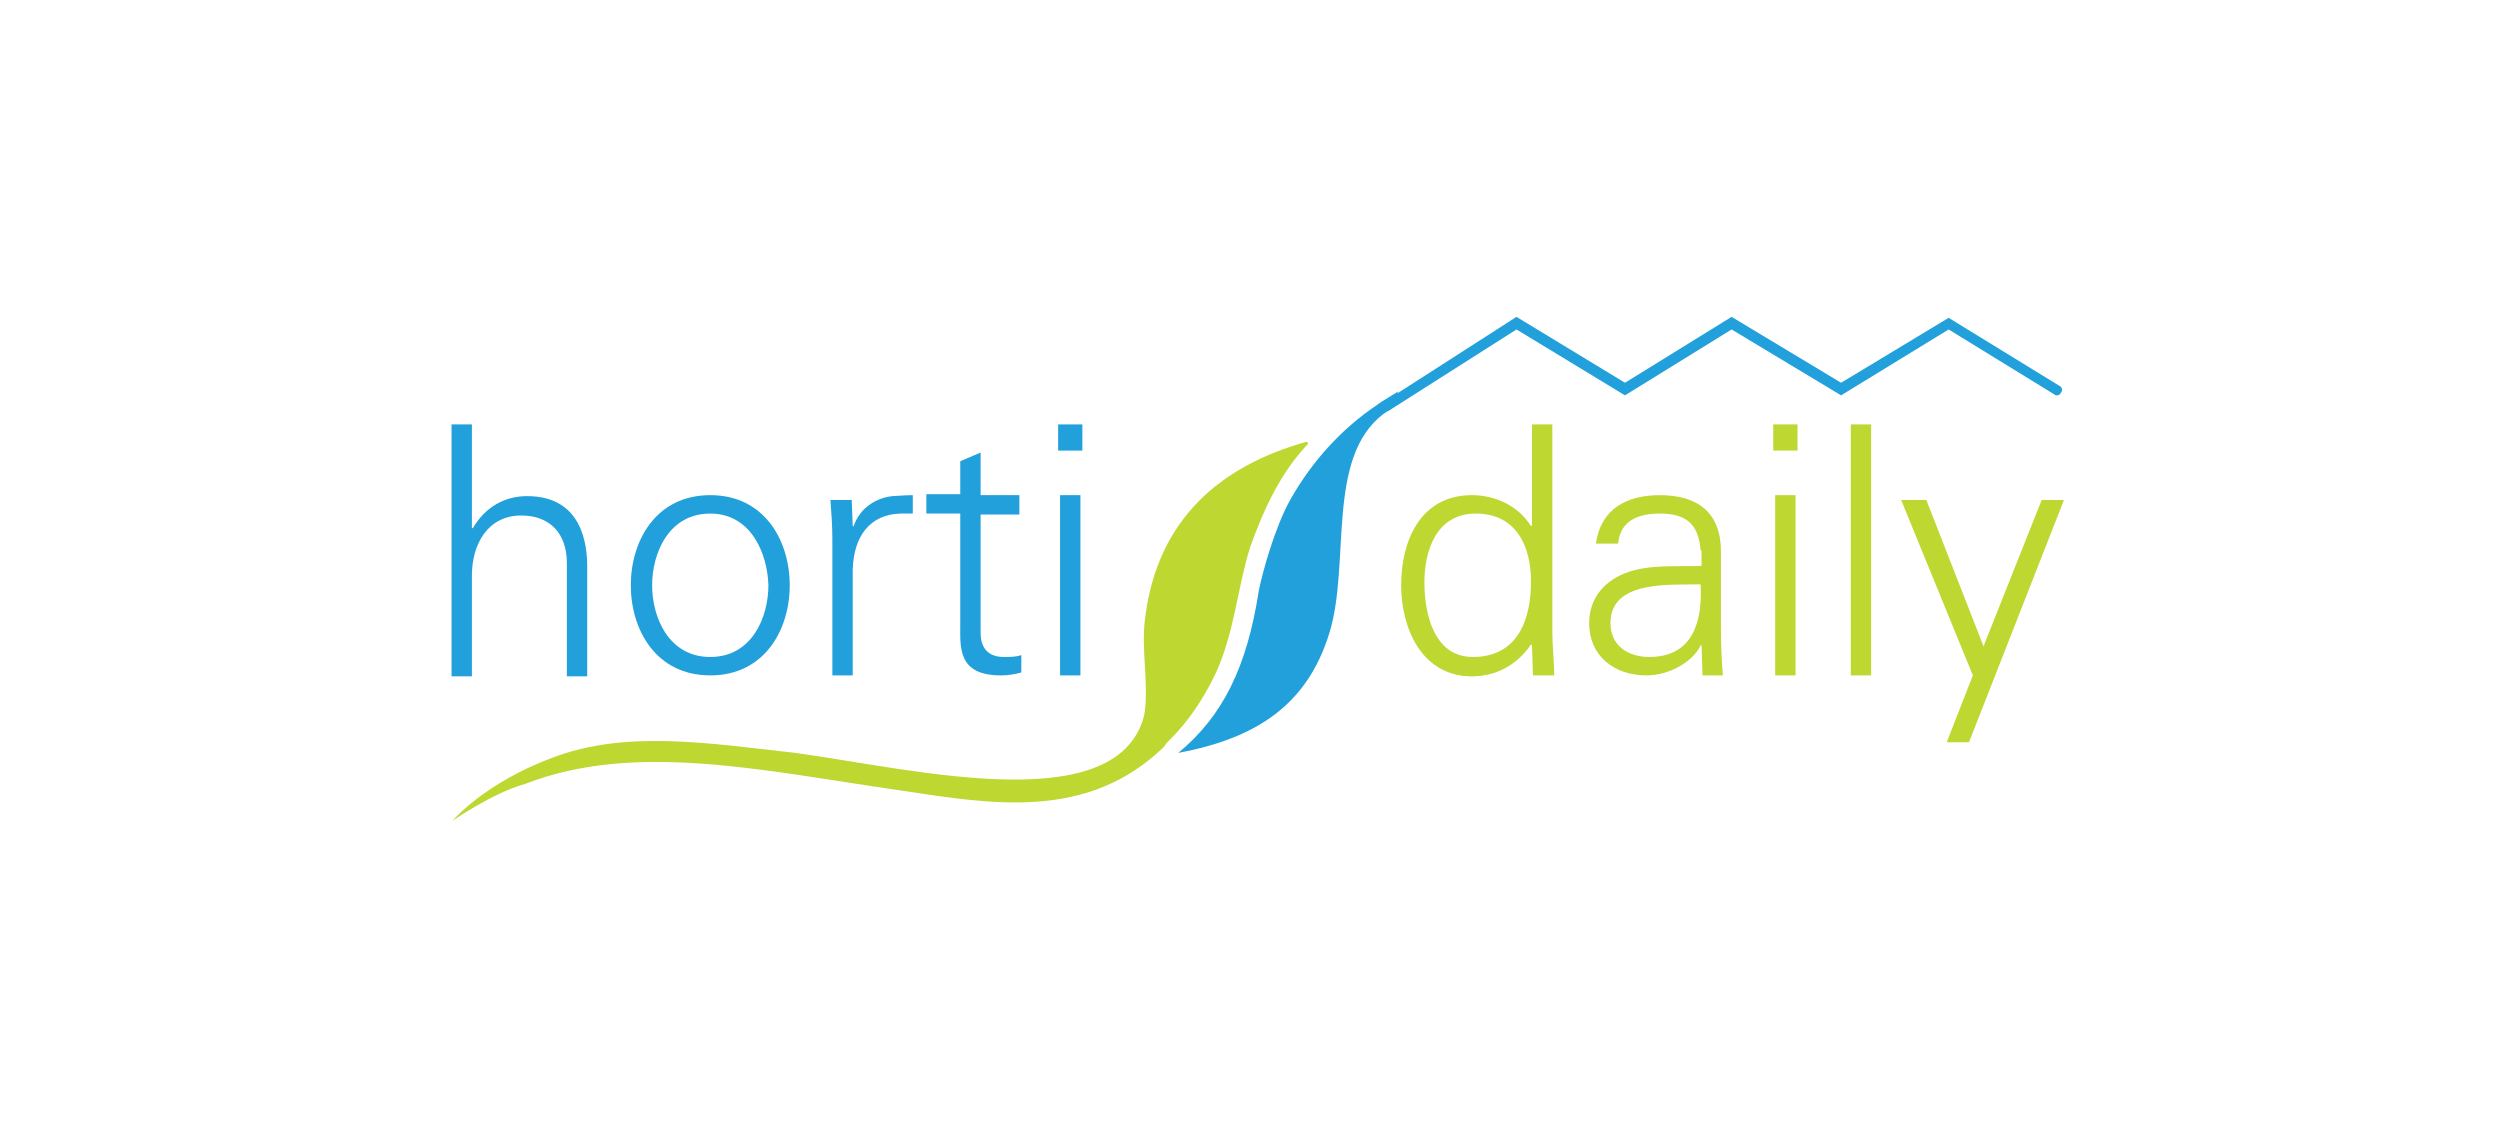 <?xml version="1.0" encoding="utf-8"?>
<!-- Generator: Adobe Illustrator 25.2.1, SVG Export Plug-In . SVG Version: 6.00 Build 0)  -->
<svg version="1.1" id="Laag_1" xmlns="http://www.w3.org/2000/svg" xmlns:xlink="http://www.w3.org/1999/xlink" x="0px" y="0px"
	 viewBox="0 0 258 116" style="enable-background:new 0 0 258 116;" xml:space="preserve">
<style type="text/css">
	.st0{clip-path:url(#SVGID_2_);}
	.st1{clip-path:url(#SVGID_4_);fill-rule:evenodd;clip-rule:evenodd;fill:#21A0DB;}
	.st2{clip-path:url(#SVGID_4_);fill:#21A0DB;}
	.st3{clip-path:url(#SVGID_4_);fill:#BED731;}
	.st4{clip-path:url(#SVGID_4_);fill-rule:evenodd;clip-rule:evenodd;fill:#BED731;}
</style>
<g>
	<g>
		<defs>
			<rect id="SVGID_1_" x="14.3" y="-17.7" width="230.4" height="162.9"/>
		</defs>
		<clipPath id="SVGID_2_">
			<use xlink:href="#SVGID_1_"  style="overflow:visible;"/>
		</clipPath>
		<g class="st0">
			<defs>
				<rect id="SVGID_3_" x="14.3" y="-17.7" width="230.4" height="162.9"/>
			</defs>
			<clipPath id="SVGID_4_">
				<use xlink:href="#SVGID_3_"  style="overflow:visible;"/>
			</clipPath>
			<path class="st1" d="M144.3,40.4c0,0-2,1.2-2.2,1.4c-3.6,2.4-6.7,5.8-8.9,9.7c-1.6,2.8-2.9,7.5-3.3,9.5
				c-1.2,7.8-3.7,12.9-8.3,16.7c8-1.5,13.3-4.9,15.6-12.4c2.2-7.2-0.4-18.1,5.6-22.6C144.8,41.4,143.9,41.2,144.3,40.4"/>
			<path class="st2" d="M143.3,42.4l13.2-8.4l11.2,6.8l11-6.8l11.3,6.8l11.1-6.8l10.9,6.7c0.2,0.2,0.6,0.1,0.7-0.2
				c0.2-0.2,0.1-0.6-0.2-0.7l-11.4-7L190,39.5l-11.3-6.8l-11,6.8l-11.2-6.8l-13.7,8.8c-0.2,0.2-0.3,0.5-0.2,0.7
				C142.7,42.4,143,42.5,143.3,42.4"/>
			<path class="st2" d="M48.8,54.5L48.8,54.5c1.3-2.2,3.3-3.3,5.6-3.3c5.8,0,6.2,5.2,6.2,7.3v11.3h-2.1V58.1c0-3.1-1.8-4.9-4.7-4.9
				c-3.5,0-5.1,3-5.1,6.2v10.4h-2.1V43.8h2.1V54.5z"/>
			<path class="st2" d="M81.5,60.4c0,4.6-2.6,9.3-8.2,9.3c-5.6,0-8.2-4.7-8.2-9.3c0-4.6,2.6-9.3,8.2-9.3
				C78.9,51.1,81.5,55.8,81.5,60.4 M73.3,53c-4.3,0-6,4.1-6,7.4c0,3.3,1.7,7.4,6,7.4c4.3,0,6-4.1,6-7.4C79.2,57.1,77.5,53,73.3,53"
				/>
			<path class="st2" d="M88,69.7h-2.1v-14c0-1.4-0.1-2.8-0.2-4.1h2.2l0.1,2.7h0.1c0.6-1.8,2.2-2.9,4-3.1c0.1,0,1.4-0.1,2.1-0.1V53
				c-0.4,0-1.2,0-1.3,0c-3.1,0.1-4.8,2.3-4.9,5.8V69.7z"/>
			<path class="st2" d="M99.1,53h-3.5v-2h3.5v-3.4l2.1-0.9v4.4h4v2h-4v12.2c0,1.6,0.8,2.5,2.4,2.5c0.6,0,1.3,0,1.8-0.2v1.8
				c-0.7,0.2-1.4,0.3-2.1,0.3c-4.5,0-4.2-2.9-4.2-5.3V53z"/>
			<path class="st2" d="M111.7,46.5h-2.5v-2.7h2.5V46.5z M111.5,69.7h-2.1V51.1h2.1V69.7z"/>
			<path class="st3" d="M158.1,66.6l-0.1-0.1c-1.4,2.1-3.6,3.3-6.1,3.3c-5.2,0-7.3-5-7.3-9.4c0-4.6,2-9.3,7.3-9.3
				c2.4,0,4.8,1.1,6.1,3.2l0.1-0.1V43.8h2.1v21.4c0,1.4,0.2,3.3,0.2,4.5h-2.2L158.1,66.6z M152.3,53c-4,0-5.3,3.7-5.3,7.1
				c0,3.3,1,7.7,5,7.7c4.6,0,6-3.8,6-7.8C158,56.4,156.5,53,152.3,53"/>
			<path class="st3" d="M175.5,56.8c-0.2-2.9-1.7-3.8-4.2-3.8c-2.2,0-4.1,0.7-4.3,3.1h-2.3c0.5-3.6,3.2-5,6.6-5
				c3.9,0,6.3,1.8,6.3,5.8v8.3c0,1.4,0.1,3.3,0.2,4.5l-2.1,0l-0.1-3.1h-0.1l-0.1,0.2c-0.8,1.5-3.1,2.9-5.5,2.9c-3.3,0-5.9-2-5.9-5.4
				c0-2.4,1.4-4.2,3.6-5.1c2.4-1,5.4-0.7,8-0.8V56.8z M170.2,67.8c4.6,0,5.5-3.8,5.3-7.5c-3,0.1-9.3-0.5-9.3,4
				C166.2,66.7,168.1,67.8,170.2,67.8"/>
			<path class="st3" d="M185.4,46.5H183v-2.7h2.5V46.5z M185.3,69.7h-2.1V51.1h2.1V69.7z"/>
			<rect x="191" y="43.8" class="st3" width="2.1" height="25.9"/>
			<polygon class="st3" points="198.8,51.6 204.7,66.7 210.7,51.6 213,51.6 203.2,76.6 200.9,76.6 203.6,69.7 196.2,51.6 			"/>
			<path class="st4" d="M135,45.8c0-0.1-0.1-0.2-0.2-0.2c-8.9,2.5-15.3,8-16.6,18c-0.5,3.5,0.4,6.6-0.1,10.3c-0.6,4.9-4.9,9-9.6,7.9
				c1.9,0.4,3.8,0.1,5.2-0.6c5.4-2.6,9.1-6.1,11.8-11.8c1.9-4.2,2.2-8.7,3.5-12.9C130.5,52.3,132.3,48.6,135,45.8"/>
			<path class="st4" d="M54.2,80.9c11.3-4.4,24.4-1.4,38.9,0.7c9.3,1.4,19.1,3.1,27-4.5c2.2-2.9-0.9-5.1-1.8-4.4
				c-1.6,12.3-23.8,6.7-36.2,5c-9-1-17.5-2.4-25.1,0.5c-7,2.6-10.3,6.5-10.3,6.5S50.9,81.8,54.2,80.9"/>
		</g>
	</g>
</g>
</svg>
